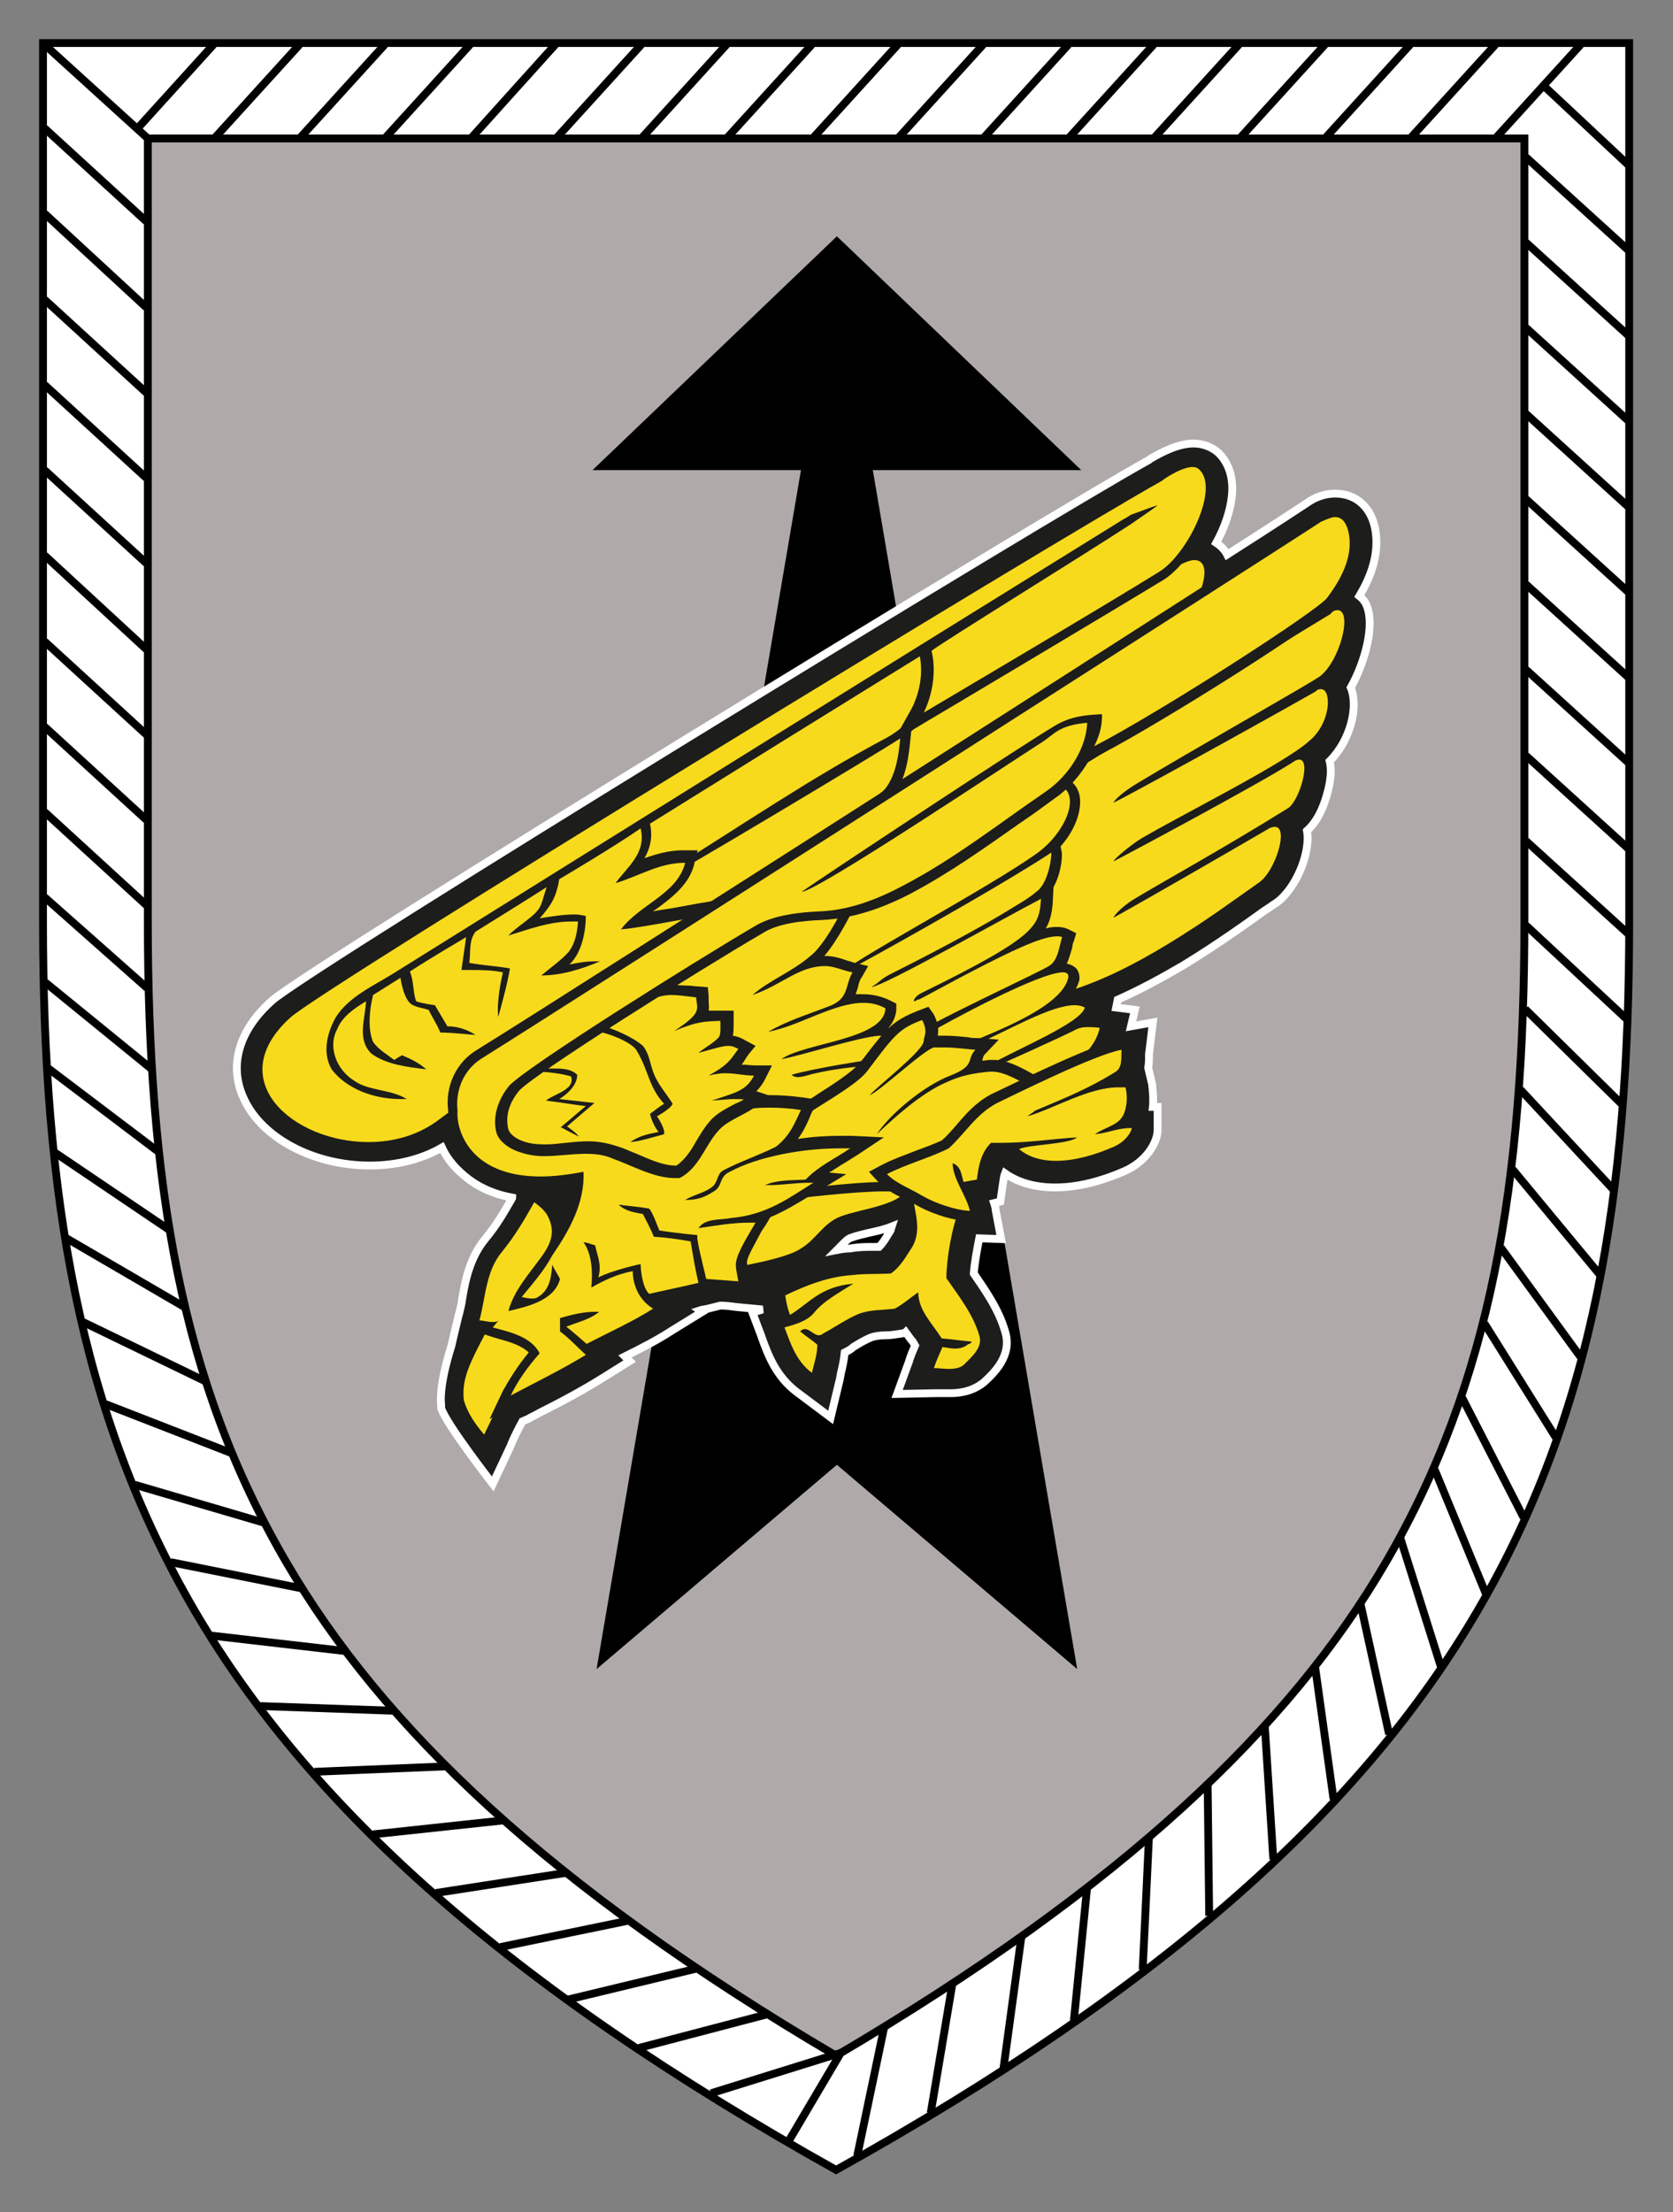 <?xml version="1.0" encoding="utf-8"?>
<!-- Generator: Adobe Illustrator 19.2.1, SVG Export Plug-In . SVG Version: 6.00 Build 0)  -->
<svg version="1.1"
	 id="svg2" xmlns:cc="http://creativecommons.org/ns#" xmlns:dc="http://purl.org/dc/elements/1.1/" xmlns:rdf="http://www.w3.org/1999/02/22-rdf-syntax-ns#" xmlns:svg="http://www.w3.org/2000/svg"
	 xmlns="http://www.w3.org/2000/svg" xmlns:xlink="http://www.w3.org/1999/xlink" x="0px" y="0px" viewBox="0 0 213.9 282.8"
	 style="enable-background:new 0 0 213.9 282.8;" xml:space="preserve">
<rect x="0" y="0" width="213.9" height="282.8" fill="#808080" stroke="none"/>
<style type="text/css">
	.st0{fill:#FFFFFF;stroke:#000000;}
	.st1{fill:#AFAAA9;stroke:#000000;stroke-width:1.005;}
	.st2{fill:none;stroke:#000000;}
	.st3{stroke:#000000;}
	.st4{fill:#1D1D1B;stroke:#FFFFFF;}
	.st5{fill:#F7DA1C;}
	.st6{fill:#1D1D1B;}
</style>
<g id="layer4">
	<g id="layer1">
		<path id="path2990" class="st0" d="M5.5,5.5v112.4c0,34.6,4.5,62.6,19.5,88.2c14.6,24.8,39.7,47.7,81.9,71.3
			c42.2-23.5,67.3-46.4,81.9-71.3c15-25.5,19.5-53.6,19.5-88.2V5.5H5.5z"/>
		<path id="path2992" class="st1" d="M18.9,17.7v99.9c0,33.7,4.2,59,17.7,82.1c12.3,21.1,33.6,41.5,70.3,63.1
			c36.7-21.6,58-42,70.3-63.1c13.4-23,17.7-48.4,17.7-82.1V17.7C194.9,17.7,18.9,17.7,18.9,17.7z"/>
		<path id="path11974" class="st2" d="M5.8,5.8l13.1,11.9"/>
		<path id="path2383" class="st2" d="M18.7,28.3L5.7,16.4 M18.7,39.3L5.7,27.3 M18.7,50.2L5.7,38.3 M18.7,61.1L5.7,49.2 M18.7,72
			L5.7,60.1 M18.7,83L5.7,71 M18.7,93.9L5.7,82 M18.7,104.8L5.7,92.9 M18.7,115.7L5.7,103.8 M18.8,126.3L5.7,114.7 M19.3,136.6
			l-13.5-11 M20.2,147.2l-14-10.6 M21.6,157.2l-14.5-9.8 M23.6,167.1l-15.1-8.8 M26.3,176.6L10.6,169 M29.7,185.8l-16.2-6.3
			 M33.9,194.7l-16.7-4.9 M38.8,203.1l-17-3.4 M44.4,211.1l-17.3-2 M50.4,218.7l-17.1-0.6 M57.2,225.8l-17,0.7 M64.5,232.7
			l-16.8,1.8 M72.5,239.4l-16.8,2.6 M80.5,245.5l-16.5,3.4 M89.3,251.6l-16.6,4 M98.1,257.5l-16.4,4.3 M107.6,262.4l-16.7,5.2
			 M107.4,262.6l-6.5,11 M113.1,258.9l-3.5,16.7 M121.8,253.4l-2.8,16.7 M130.6,247.5l-2.3,16.9 M139,241.2l-1.7,17.1 M146.9,234.8
			l-0.8,17 M154.4,227.9l0.2,17 M161.7,220.5l1.1,17.2 M168.1,212.8l2.4,17.2 M173.9,204.8l3.7,16.9 M179,196.5l5.2,16.5
			 M183.4,187.8l6.6,16 M186.9,178.6l7.9,15.4 M189.8,169.2l9.2,14.7 M191.9,159.5l10.2,14 M193.4,149.5l11.1,13.4 M194.4,139.3
			l11.9,12.8 M195,129l12.4,12.2 M195.1,118.3l12.9,12 M195.1,107.5l13.1,11.9 M195.1,96.6l13.1,11.9 M195.1,85.6l13.1,11.9
			 M195.1,74.7l13.1,11.9 M195.1,63.8l13.1,11.9 M195.1,52.9l13.1,11.9 M195.1,41.9l13.1,11.9 M195.1,31l13.1,11.9 M195.1,20.1
			L208.2,32 M197.3,10.9l10.9,10.2 M191.1,17.8l11-12.1 M180.2,17.8l11-12.1 M169.3,17.8l11-12.1 M158.4,17.8l11-12.1 M147.4,17.8
			l11-12.1 M136.5,17.8l11-12.1 M125.6,17.8l11-12.1 M114.7,17.8l11-12.1 M103.8,17.8l11-12.1 M92.8,17.8l11-12.1 M81.9,17.8
			l11-12.1 M71,17.8L82,5.7 M60.1,17.8L71,5.7 M49.1,17.8l11-12.1 M38.2,17.8l11-12.1 M27.3,17.8l11-12.1 M17.6,16.4l9.7-10.7"/>
	</g>
</g>
<g id="layer7">
	<path id="path7882" class="st3" d="M107,30.9L77,59.6h26L77,212.1l30-25.5l30,25.5L111,59.6h26L107,30.9z"/>
</g>
<g>
	<path class="st4" d="M174.8,77.6c-0.2-0.6-0.5-1-1-1.4c1.3-2.2,2.5-5,2.1-8.1c-0.4-3.1-2.4-5-5.2-5c-1.2,0-2.5,0.4-3.6,1.2
		c-0.6,0.4-4.4,2.9-10.2,6.6c-0.3-0.6-0.8-1.1-1.4-1.5c1.1-2,1.8-4.1,2-6c0.3-2.9-0.8-4.6-1.7-5.5c-0.8-0.7-1.9-1.2-3.2-1.2
		c-1.9,0-3.9,1-5.6,2l-0.1,0.1c-12.9,7.1-107.4,64.9-112.1,69.1c-4.3,3.8-5.6,8.4-3.6,12.6c2.3,5,8.9,8.5,16.1,8.5
		c3.4,0,6.6-0.8,9.2-2.3c0.5,1.1,1.3,2.2,2.4,3.2c1.3,1.2,3.3,2.6,6.6,3.2c0,0.1-0.1,0.1-0.1,0.2c-1.1,1.9-1.9,3.3-3.3,5
		c-2,2.4-2.6,5.3-3,7.7c-0.1,0.8-0.3,1.6-0.5,2.3l-0.6,2.5l-0.3,1.3c0,0-1.6,4.8-1.3,7.5l0,0.2l0,0.2c0.6,2,6.6,9.7,6.6,9.7l2.3-4.9
		l0.2-0.5c0.4-0.9,0.8-1.7,1.3-2.6l0.7-0.3c0.5-0.3,1-0.5,1.5-0.8c2.8-1.4,5.6-2.9,8.3-4.6l3.2-2l-0.6-0.6c2-1,4-2,6-3.3l3.9-2.4
		l-0.3-0.2c0.3-0.1,0.6-0.1,1-0.2l1.6-0.4c0.7,0,1.4,0.1,2.2,0.2l3.2,0.3v0l-1.3,0.4l1.1,2.9l0.1,0.3c0.8,2.2,1.8,4.9,4.4,6.9
		l4.4,3.3l1.2-5c0-0.2,0.1-0.4,0.1-0.6c0.2-0.8,0.4-1.7,0.5-2.7c0.4-0.2,0.8-0.4,1.1-0.7c0.8-0.5,1.5-0.9,2.2-1.2
		c0.5-0.2,1.2-0.3,2-0.3c0.5,0,1.2-0.1,1.8-0.2l0.6-0.1l0.1-0.1c0.3,0.4,0.6,0.9,0.9,1.2c0.1,0.2,0.2,0.3,0.3,0.5
		c-0.3,0.7-0.6,1.4-0.8,2.1l-1.5,4.1l4.9-0.1h0c0.1,0,0.4,0,0.6,0c0.3,0,0.7,0,1.2,0c0.7,0,2.7,0,4.4-1.4l0,0l0,0l0,0
		c1.2-1.1,3.7-3.4,2.7-6.5c-0.8-2.8-2.5-5.2-4-7.4c0.1-1.3,0.4-3,0.7-4.5l2.8,0.1l-0.7-3.7c0-0.3-0.1-0.6-0.2-0.9l0.8-0.2l0.3-2.1
		c0.1-0.5,0.1-1,0.3-1.5c1.7,1.2,3.9,1.8,6.4,1.8c2.7,0,5.7-0.7,8.9-2.1c2.7-1.2,4.1-3.5,4.2-5.1l0-3.1h-0.6c0.1-0.9,0-1.9-0.1-2.9
		l-0.5-2.1c0.1-0.5,0.1-1,0.1-1.3c0-0.2,0-0.3,0-0.4l0.5-4.1l-2.8,0.5l0.5-2.1l-2.4-0.3l0.2-1c2.7-1.2,5.5-2.7,8.4-4.4
		c4.4-2.7,7.6-5,10.4-7c0.5-0.3,1-0.7,1.5-1c2.5-1.8,4.4-6.4,3.9-9.2c1-0.9,1.8-2.2,2.4-4.1c0.4-1.3,0.9-3.2,0.5-4.8
		c2.7-2.7,3.7-7,2.7-9.4v0C174.6,84.5,175.7,80,174.8,77.6z M104.7,170.6L104.7,170.6C104.7,170.6,104.8,170.6,104.7,170.6
		C104.8,170.6,104.8,170.6,104.7,170.6z M113.8,157.4L113.8,157.4L113.8,157.4l-0.2,0.3c-0.4,0.7-0.8,1.3-1.2,1.7
		c-0.2,0-0.5,0-0.7,0c-1,0-1.9,0-3,0.2c-0.6,0-1.2,0.1-1.7,0.2c0.1-0.1,0.2-0.2,0.3-0.3c0.6-0.6,1.1-1.2,1.6-1.3h0h0
		c0.5-0.2,1.4-0.4,2.2-0.6c0.9-0.2,1.9-0.4,2.9-0.8C113.9,157.1,113.9,157.3,113.8,157.4z M121.2,174.9
		C121.2,174.9,121.2,174.9,121.2,174.9C121.2,174.9,121.2,174.9,121.2,174.9L121.2,174.9z"/>
	<g>
		<g>
			<path class="st5" d="M91.3,162.5c0,0-1.4-5.5,0.1-7c0.7-0.7,2.5-1.7,5.6-3.3c4.6-2.5,11.5-6.2,12.2-8.7l0.1-0.5h0.8
				c3.7,0,11.6,0.6,15.2,1.5l1,0.3l-0.6,0.7c-0.9,1.1-3.2,2.4-5.3,3.7c-1.5,0.8-3.4,2-3.7,2.4c-0.2,2.3-3.5,3.1-6.5,3.8
				c-1,0.2-1.8,0.4-2.5,0.7c-1.1,0.4-1.8,1.2-2.6,2c-0.7,0.7-1.4,1.5-2.3,2c-2.2,1.5-9.4,2.7-10.7,2.8l-0.5,0.1L91.3,162.5z"/>
			<path class="st6" d="M110.2,143.6c3.7,0,11.5,0.6,15,1.5c-1.6,2-9.1,5.3-9.2,6.4c-0.1,2.5-5.9,3-8.5,4c-2.2,0.8-3.2,3-5.1,4.1
				c-1.8,1.3-8.2,2.4-10.4,2.7l0,0c0,0-1.1-5.1,0-6.3c1.8-2,16.8-8.1,18-12.4C110.1,143.6,110.2,143.6,110.2,143.6 M110.2,142.3H110
				h-1.1l-0.2,1c-0.6,2.3-7.7,6-11.9,8.3c-3.2,1.7-5,2.7-5.8,3.5c-0.8,0.8-1,2.2-0.8,4.5c0.1,0.9,0.3,2.8,0.5,3.1l0.4,0.8h1h0.1h0.1
				c1.6-0.2,8.6-1.4,11-3c1-0.6,1.8-1.4,2.5-2.1c0.8-0.8,1.5-1.5,2.3-1.8l0,0l0,0c0.6-0.2,1.5-0.4,2.4-0.7c3-0.7,6.6-1.6,7-4.1
				c0.5-0.5,2.2-1.4,3.4-2.1c2.2-1.3,4.6-2.6,5.5-3.8l1.3-1.5l-2-0.5C122,142.9,114.1,142.3,110.2,142.3L110.2,142.3z"/>
		</g>
		<g>
			<g>
				<path class="st5" d="M101.7,112.4c0.1-2.1,3.1-11.3,4.5-13.1c1-1.2,36.5-22.9,43.4-27.1c1.2-0.7,2.2-1.1,3.1-1.1
					c0.9,0,1.6,0.4,1.8,1.2c0.8,2.1-1.4,6.7-3.8,8.4c-3.3,2.2-7.9,5.4-13.1,9c-11.9,8.2-26.8,18.4-34.7,23.4l-1.2,0.7L101.7,112.4z"
					/>
				<path class="st6" d="M152.7,71.6c2.9,0,0.4,6.5-2.4,8.4c-11,7.4-36.5,25.3-47.8,32.3c0.1-2,3.1-11,4.4-12.8
					c0.8-0.9,33.8-21.2,43.2-26.9C151.2,72,152.1,71.6,152.7,71.6 M152.7,70.3L152.7,70.3c-1,0-2.1,0.4-3.4,1.2
					c-4.5,2.7-15,9.1-24.9,15.3c-18.1,11.2-18.4,11.7-18.7,12l0,0v0c-1.4,1.9-4.5,11.3-4.6,13.5l-0.1,2.7l2.4-1.5
					c7.9-4.9,22.8-15.1,34.7-23.4c5.3-3.6,9.8-6.7,13.1-9c2.5-1.7,5-6.6,4.1-9.1C154.9,71,153.9,70.3,152.7,70.3L152.7,70.3z"/>
			</g>
			<g>
				<path class="st5" d="M70.8,109.2l0.5-0.3c1.6-1,39.7-25.4,47-29.2l1.1-0.6l0,1.1c0,0.3,0,0.7,0.1,1.1c0.2,3,0.6,8.3-3.5,12
					l-0.1,1.2c-0.2,1.9-0.5,4.7-2,6.7c-1.4,1.9-28.9,20.6-32,22.8l-0.6,0.4L70.8,109.2z"/>
				<path class="st6" d="M118.7,80.2c0.1,3,1.6,10.4-5.5,14.2c-9.6,5.1-18.5,11.2-27.7,16.9c-0.3,0.3-0.6,0.7-0.8,1.2
					c0.9-0.3,26.2-15.4,30.4-18.1c-0.2,2-0.5,4.6-1.9,6.4c-1.4,1.9-31.8,22.6-31.8,22.6l-9.6-14.1C71.7,109.4,111.4,84,118.7,80.2
					 M120,78l-2.1,1.1c-7.3,3.8-45.4,28.2-47,29.2l-1.1,0.7l0.7,1l9.6,14.1l0.8,1.2l1.3-0.9c7.1-4.9,30.5-20.8,32.1-22.9l0,0
					c1.6-2,1.9-5,2.1-7l0.1-1c4.2-3.9,3.8-9.4,3.6-12.4c0-0.4,0-0.8-0.1-1.1L120,78L120,78z"/>
			</g>
			<g>
				<path class="st5" d="M47.1,146.5c-6,0-11.7-3-13.6-7c-1.5-3.3-0.4-6.8,3.1-10c4.4-4,99.3-61.9,111.6-68.8l0.1-0.1
					c1.4-0.8,3-1.6,4.2-1.6c0.7,0,1.1,0.3,1.3,0.4c0.8,0.8,1.2,2,1,3.6c-0.4,3.7-3.4,8.7-6.2,10.5c-6.4,3.9-29.8,17.8-30.1,18
					l-2.2,1.3l1.2-2.2c0,0,1.9-3.6,1-7.4l-0.1-0.4l0.3-0.3c0.5-0.4,2.1-1.4,4.3-2.8c-13.5,8.4-27.1,16.8-40.5,25.2l0.1,0.5
					c0.6,2.5-0.6,4.3-1.9,5.8c0.2-0.1,0.4-0.2,0.6-0.3c1.9-0.8,3.9-1.6,6.2-1.6h1l-0.2,0.8c-0.7,2.6-2.8,4.1-4.8,5.7
					c-0.8,0.6-1.6,1.2-2.3,1.8c1.5-0.2,3.6-0.6,5.6-1c3.2-0.6,6.2-1.1,7.4-1.2l2.5-0.2l-2,1.3c-5.6,3.7-36.8,25.7-37.9,26.6
					C54.2,145.4,50.8,146.5,47.1,146.5z"/>
				<path class="st6" d="M152.5,59.7c0.3,0,0.6,0.1,0.8,0.3c2.7,2.4-1.5,10.9-5.1,13.1c-6.4,4-30.1,18-30.1,18s2-3.7,1-7.9
					c1.7-1.3,18.9-11.9,25.5-16.2c0.7-0.5,2.8-1.9,3.4-2.4c-0.5,0.1-2.8,1-3.4,1.2c-0.3,0.2-0.6,0.4-1,0.6
					c-31.2,19.3-62.3,38.7-93.4,58.1c-2.6,1.6-5.7,3-7.3,5.6c-1.1,2-1.7,4.5-0.5,6.6c1.9,2.5,5.4,3.8,8.8,3.8c0.2,0,0.5,0,0.8,0
					c-2.1-1.3-4.9-1-6.8-2.4c-2.2-1.4-3.3-4.3-2.1-6.5c0.6-1.6,2.2-2.7,3.7-3.6c-0.1,2.2-1.2,4.9,0.7,6.7c1.9,1.4,4.6,1.7,7,2
					c-0.9-0.8-1.9-1.3-3.1-1.8c-0.2,0.1-0.7,0.4-1,0.6c-0.9-0.7-2-1.3-2.7-2.3c-1-2.3,0-6,0-6l3.5-2.2c0,0,0.4,3,1.6,3.5
					c0.6,0.3,1.4,0.4,2,0.6c0.5,1,1.1,1.9,1.5,2.9c1.5,0,3,0.2,4.5,0.3c-1.1-0.7-2.3-1.1-3.6-1.1l0,0c-0.4-0.7-1.6-2.7-1.6-2.7
					s-1.6-0.2-2.4-0.5c-0.4-1.1-0.3-2.7-0.8-3.8c2.6-1.7,7.2-4.4,7.2-4.4s-0.4,2.8-0.6,4.2c0.3,0,0.6,0,0.9,0c1.5,0,3,0,4.4,0.3
					c-0.9,3.9-0.6,5.7-0.6,5.7s1.2-4.2,1.5-6.2c-1.7-0.3-3.5-0.4-5.2-0.7c0.2-1.4-0.1-2.8,0.8-4c0,0,6.3-3.9,9.1-5.7
					c-0.4,1.1-0.6,2.3-1.1,2.9c-0.7,1-2.9,2.3-3.8,3.3c2.6-0.8,5.2-1.8,8.1-1.8c0.3,0,0.5,0,0.8,0c-0.1,1.3-0.3,2.7-1.2,3.9
					c-1,1.1-2.3,2-3.5,3c2.6,0,5.1-0.8,7.5-1.8c-0.3,0-0.5,0-0.8,0c-0.8,0-1.7,0.1-3.1,0.4c1.7-1.6,2.1-4.5,2.1-6.2
					c-0.4-0.1-0.9-0.2-1.5-0.2c-1.4,0-3.2,0.3-4.4,0.5c1.4-1.6,2.1-2.6,2.5-5c0,0,7.1-4.2,10.4-6.5c0.8,3.2-1.8,5-3.2,7
					c3-0.9,5.6-2.6,8.8-2.6c0,0,0.1,0,0.1,0c-1,4-5.8,5.3-8.2,8.5c2.3-0.1,12.4-2.2,14.8-2.4c-5.4,3.6-36.8,25.7-37.9,26.6
					c-2.7,2.1-5.9,3-9.2,3c-9.6,0-18.8-7.9-10-15.9c4-3.7,98.1-61.2,111.4-68.6C149.4,60.8,151.3,59.7,152.5,59.7 M152.5,58.4
					c-1.4,0-3.1,0.9-4.6,1.7l-0.1,0.1C135.5,67,40.4,125,36,129c-5,4.6-4.2,8.7-3.2,10.7c2,4.3,8,7.4,14.3,7.4
					c3.9,0,7.4-1.2,10.1-3.3c1.1-0.9,32.3-22.9,37.8-26.6l4-2.7l-5,0.3c-1.3,0.1-4.3,0.6-7.5,1.2c-1,0.2-2,0.3-3,0.5
					c0.1-0.1,0.2-0.2,0.3-0.2c2-1.5,4.4-3.2,5-6l0.4-1.6l-1.8,0h-0.1c-1.8,0-3.4,0.5-4.9,1c0.7-1.2,1.1-2.7,0.7-4.4v0
					c11.4-7.1,23-14.3,34.5-21.4c0.7,3.5-1,6.6-1,6.6l-2.4,4.3l4.5-2.7c0.2-0.1,23.7-14.1,30.1-18c3-1.9,6.1-7.1,6.5-11
					c0.2-1.8-0.2-3.2-1.2-4.1C154,58.8,153.4,58.4,152.5,58.4L152.5,58.4z"/>
			</g>
		</g>
		<g>
			<g>
				<path class="st5" d="M134.8,126.8c-0.9-1.4-10.2-6.7-15.3-9.5c-1.9-1.1-3.6-2-4.9-2.8c-1.9-1.1-2.5-1.5-2.1-2.1l0.2-0.4l0.3,0
					c2.8-1.2,37.3-22.4,50.4-30.4c3.3-2,5.6-3.4,6.2-3.8c0.5-0.3,0.9-0.4,1.3-0.4c0.6,0,1.2,0.3,1.4,1c0.8,1.9-0.9,6.9-3.3,8.7
					c-0.1,0.1-0.3,0.3-0.7,0.4c0.1,0,0.2,0,0.4,0c0.3,0,1,0.1,1.3,1c0.6,1.5,0,4.9-2.5,6.8c-0.4,0.3-0.9,0.7-1.5,1.2
					c0.5,0,0.9,0.4,1.1,0.9c0.6,1.6-0.8,5.6-2.2,6.5c-0.6,0.4-1.3,0.8-1.9,1.2c0.5,0.1,0.9,0.4,1.1,0.9c0.7,1.7-1,6-2.9,7.3
					c-0.5,0.3-1,0.7-1.5,1c-2.9,2.1-5.9,4.3-10.3,6.9c-4.9,3-9.7,5.2-13.9,6.4l-1.4,0.4L134.8,126.8z"/>
				<path class="st6" d="M171,78c2,0,0.3,6.6-2.3,8.5c-1.6,1.1-16.8,9.7-23.4,13.7c-2,1.2-3,2.3-2.9,2.4c1.5-0.7,16.1-8.7,25.8-14.2
					c0.3-0.3,0.5-0.3,0.7-0.3c1.4,0,1.3,4.4-1.6,6.7c-3.1,2.8-16.1,9.3-21.4,12.4c-1.3,0.8-3.6,2.7-3.5,2.9
					c1.2-0.6,18.6-9.9,22.8-12.6c0.4-0.3,0.7-0.4,0.9-0.4c1.6,0,0,5.3-1.4,6.2c-8,5-16,9.4-19.8,11.7c-1.6,1-2.6,2.2-2.5,2.3
					c5.4-3,15.4-8.8,19.7-11.3c0.3-0.2,0.6-0.3,0.9-0.3c1.8,0,0.1,5.6-2,7.1c-3.3,2.3-6.6,4.8-11.7,7.9c-4.1,2.5-8.9,5-13.7,6.3
					c0.6-1.7-22.7-13.7-22.4-14.2l0,0c1.2,0,53.5-32.3,56.9-34.3C170.4,78.1,170.7,78,171,78 M171,76.7c-0.5,0-1.1,0.2-1.7,0.5
					c-0.6,0.4-2.9,1.7-6.2,3.8c-12.8,7.9-46.3,28.4-50.1,30.3l-0.6,0l-0.4,0.8c-0.6,1,0.5,1.8,0.9,2c0.3,0.2,0.8,0.5,1.5,0.9
					c1.2,0.7,2.9,1.7,4.9,2.8c4.7,2.7,13.2,7.5,14.8,9.1l-0.7,2l2.8-0.8c4.3-1.2,9-3.4,14.1-6.4c4.4-2.7,7.5-4.9,10.3-7
					c0.5-0.3,1-0.7,1.5-1c2.1-1.5,3.9-6,3.1-8c-0.1-0.3-0.2-0.5-0.4-0.7c0.3-0.2,0.7-0.4,1-0.7c1.8-1.1,3.1-5.5,2.5-7.2
					c-0.1-0.3-0.3-0.6-0.5-0.8c0.3-0.2,0.5-0.4,0.7-0.6c2.7-2.1,3.3-5.8,2.6-7.5c-0.2-0.4-0.4-0.8-0.8-1c2.4-2.2,3.8-7,3-9
					C172.7,77.3,171.9,76.7,171,76.7L171,76.7z"/>
			</g>
			<g>
				<g>
					<path class="st5" d="M125.9,142.3c-0.1,0-7.6-4.7-14.9-9.4c-15.3-9.7-15.2-10.4-15.2-10.9v-0.3l0.3-0.2
						c8.6-5.4,36.4-21.6,39.7-21.6c0.2,0,0.4,0,0.6,0.2c0.8,0.5,1.2,1.3,1.2,2.3c0,1.7-1,3.8-2.6,5.5l0.3,0.8
						c0.2,0.5-0.2,3.8-1.7,5.4l0.7-0.4l-0.1,1.4c-0.1,1.8-0.4,3.1-2.3,4.8c1.5-0.6,2.7-1,3.6-1c0.4,0,0.8,0.1,1.1,0.2l0.5,0.3
						l-0.1,0.5c-0.1,0.3-0.1,0.6-0.2,0.9c-0.2,1-0.5,2.2-1.4,3c0.3-0.1,0.7-0.1,0.9-0.1c0.5,0,0.9,0.1,1.1,0.4
						c0.1,0.2,0.3,0.5,0.2,1c-0.2,1.1-1,2.2-2.2,3.2c0.8-0.2,1.6-0.4,2.3-0.4c0.6,0,1.2,0.1,1.6,0.3l0.5,0.2l-0.1,0.5
						c-0.1,0.6-0.6,1.1-1.5,1.8c0.3-0.1,0.6-0.1,1-0.1c0.4,0,0.9,0,1.4,0.1l1.1,0.1l-0.1,0.7c-0.5,2.1-2,4-4.1,5.1
						c-2,1.1-10.4,5.5-10.8,5.7l-0.4,0.2L125.9,142.3z"/>
					<path class="st6" d="M135.7,100.6c0.1,0,0.1,0,0.2,0c2.1,1.4,0.3,5.8-3.2,8.4c-6.2,4.5-25.8,14.9-24.6,15.2
						c1.1-0.5,19-10.4,26.3-15.2c0.1,0.3-0.3,3.9-1.9,5c-0.8,0.7-1.8,1.3-2.8,1.9c-4.5,2.8-11,6.2-15.8,8.6
						c-1.5,0.8-1.1,0.8-2.5,1.7c1.9-0.3,15.8-8.2,21.7-11.3c-0.3,3.4-0.1,4.6-15.2,12c-0.9,0.4-1.2,1.1-1,1.1c0.1,0,0.3-0.1,0.5-0.3
						c0,0-0.1,0.1,0,0.1c0.2,0,3.7-2,7.6-4c3.9-2,8.1-4.1,10.1-4.1c0.3,0,0.5,0,0.7,0.1c-0.4,1.2-0.5,3-1.7,3.7
						c-1.7,1-10.4,5-15.6,7.8c-0.9,0.5,0.1,0.8-0.5,1.2c3.4-2,14.9-8.2,17.9-8.2c0.5,0,0.7,0.2,0.7,0.6c-0.7,3.8-9.4,7-13.4,8.7
						c0.3-0.1,0.7-0.2,1-0.2c0.2,0,0.3,0,0.2,0.3c4.4-1.9,9.9-5.2,13-5.2c0.5,0,0.9,0.1,1.3,0.3c-0.5,2-8.7,5.3-12.7,7.6
						c-0.9,0.5-0.4,0.5-1,0.9c2.3-0.9,10.6-4.7,12.2-5.5c0.7-0.4,1.2-0.5,1.8-0.5c0.4,0,1,0,1.6,0.1c-0.4,1.9-1.8,3.6-3.8,4.7
						c-2,1.2-10.8,5.7-10.8,5.7s-29.9-18.4-29.8-19.7C106.9,115.6,133,100.6,135.7,100.6 M135.7,99.3c-0.7,0-2.3,0-17.6,8.5
						c-7.7,4.3-17,9.7-22.6,13.2l-0.6,0.3l0,0.7c0,1-0.1,1.6,15.5,11.5c7.4,4.7,14.9,9.3,14.9,9.4l0.8,0.5l0.8-0.4
						c0.3-0.2,8.7-4.5,10.8-5.7c2.3-1.2,3.9-3.2,4.4-5.5l0.3-1.4l-1.6-0.2l-0.3,0c-0.3,0-0.5,0-0.8-0.1c0.2-0.3,0.3-0.6,0.4-0.9
						l0.2-1l-1-0.5c-0.5-0.3-1.2-0.4-1.9-0.4c-0.1,0-0.2,0-0.4,0c0.5-0.7,0.8-1.3,1-2c0.1-0.7-0.2-1.3-0.4-1.5
						c-0.2-0.2-0.6-0.5-1.2-0.6c0.3-0.7,0.5-1.4,0.7-2.1c0-0.3,0.1-0.6,0.2-0.8l0.3-1l-1-0.5c-0.4-0.2-0.9-0.3-1.4-0.3l0,0
						c-0.4,0-0.9,0-1.5,0.2c0.6-1,0.8-2.1,0.9-3.3v-0.2l0.1-1.8c1-1.8,1.2-4.1,1-4.7l-0.1-0.5c1.6-1.8,2.5-3.9,2.5-5.7
						c0-1.6-0.8-2.4-1.5-2.9C136.6,99.5,136.3,99.3,135.7,99.3L135.7,99.3L135.7,99.3L135.7,99.3z"/>
				</g>
				<g>
					<g>
						<path class="st5" d="M75.6,130.1l0.5-0.4c0.7-0.4,16.2-11,18.7-12.5l0.3-0.2c2.7-1.7,6-3.7,9.3-3.7c1.5,0,2.9,0.4,4.2,1.3
							l0.4,0.3l-0.2,0.5c-0.6,1.5-3,6-4.9,7.4c-0.1,0.1-0.3,0.3-0.5,0.4c0.6-0.2,1.3-0.3,2-0.3h0c0.9,0,1.8,0.3,2.6,0.6
							c0.3,0.1,0.7,0.2,1.1,0.3l0.9,0.2l-0.4,0.7c-0.3,0.5-0.4,1-0.5,1.4c-0.2,0.6-0.4,1.3-0.9,1.9c0.7-0.1,1.5-0.3,2.1-0.3
							c1.2,0,2.2,0.3,3.1,0.7l0.4,0.2v0.4c0,1.3-0.8,2.2-2,2.9c0.2,0,0.3,0,0.5,0h0h0c1.6,0.1,2.5,0.5,2.9,1.1
							c0.4,0.8-0.1,1.6-0.5,2.1c-0.1,0.1-0.2,0.3-0.2,0.3l-0.1,0.4l-0.5,0.1c-0.1,0-0.3,0-0.4,0l-0.6,0.8c-0.7,0.9-2.2,2.1-3.4,3.1
							c-0.4,0.3-0.7,0.6-1,0.8l-0.2,0.2h-0.3c-1.9,0-9.1,7.1-13.5,12.1l-0.6,0.7L75.6,130.1z"/>
						<path class="st6" d="M104.5,114c1.3,0,2.5,0.3,3.7,1.1c-0.7,1.8-3,6-4.7,7.2c-2.2,1.9-5.1,3-7.3,4.9c3.8-1.3,5.9-3.7,9.3-3.7
							h0c1.2,0,2.3,0.6,3.5,0.8c-1,1.7-0.4,3.3-2.9,4.3c-3.4,1.3-5.2,1.8-7.9,3.3c3.9-0.7,8.4-3.7,12.2-3.7c1,0,1.9,0.2,2.8,0.7
							c-0.1,4-10.4,4.4-13.3,6.5c2.4-0.4,10.1-2.9,12.6-3c4.1,0.3,1.8,2,1.6,2.7c-2.8,0.3-10.2,1.5-12.9,2.3
							c0.2,0.2,0.5,0.3,0.8,0.3c0.7,0,1.7-0.4,2.3-0.5c2.5-0.6,6.3-1,8-1c0,0,0.1,0,0.2,0c-0.9,1.1-3.2,2.9-4.3,3.8l0,0
							c-3.2,0-14.1,12.4-14.1,12.4l-17.5-22.4c0,0,16.1-11,18.6-12.5C98,116.1,101.2,114,104.5,114 M104.5,112.7
							c-3.5,0-7,2.1-9.7,3.8l-0.3,0.2c-2.6,1.6-18.1,12.1-18.7,12.6l-1.1,0.7l0.8,1L93,153.4l1.1,1.4l1.2-1.4c0,0,2.7-3,5.6-6
							c5.6-5.6,7.2-5.9,7.3-5.9h0.6l0.4-0.3c0.2-0.2,0.6-0.5,1-0.8c1.2-1,2.7-2.3,3.5-3.2l0.4-0.6c0,0,0,0,0.1,0l1-0.1l0.2-0.8
							c0,0,0.1-0.2,0.1-0.3c0.4-0.6,1.1-1.6,0.5-2.7c-0.5-0.8-1.4-1.2-2.4-1.3c0.6-0.7,0.9-1.4,1-2.3v-0.8l-0.8-0.4
							c-1-0.5-2.2-0.8-3.5-0.8l0,0c-0.3,0-0.6,0-0.9,0c0.1-0.3,0.2-0.6,0.3-0.9c0.1-0.5,0.2-0.9,0.5-1.3l0.8-1.4l-1.7-0.4
							c-0.3-0.1-0.6-0.2-1-0.3c-0.8-0.3-1.8-0.6-2.9-0.6h0l0,0c1.8-2.1,3.6-5.7,4-6.7l0.4-0.9l-0.9-0.6
							C107.7,113.1,106.1,112.7,104.5,112.7L104.5,112.7z"/>
					</g>
					<g>
						<path class="st5" d="M95.2,152.3c0.3-0.3,0.9-1.2,1.6-2.3c2.9-4.2,5.6-8,6.7-8.7c0.4-0.3,0.8-0.5,1.2-0.8
							c2.1-1.3,4.7-2.9,5.5-4l0.6-0.7c3-3.7,3.6-4.7,6.7-5.9l0.6-0.3l0.3,0.6c0.7,1.3,0.5,2.1,0.3,2.7c0,0.1,0,0.3-0.1,0.3
							c0,0.1,0,0.2,0,0.3c0.1,0,0.2-0.1,0.3-0.1l0.1,0h0.1c0.4,0,0.9,0,1.4,0c1,0,2,0.1,3,0.2c0.4,0,0.8,0.1,1.2,0.1l1.4,0.1l-0.9,1
							c-0.3,0.3-0.4,0.6-0.5,0.9c-0.1,0.4-0.2,0.8-0.6,1.1c0.7-0.1,1.5-0.3,2.2-0.3c0.1,0,0.3,0,0.5,0c1.6,0,3.7,1.2,5,2l0.4,0.2
							l0.9,0.5l-0.8,0.6c-0.7,0.5-1.1,0.9-1.6,1.5c-1.3,1.5-3.5,4-14.2,11l-0.6,0.4l-0.4-0.5c-0.1,0-0.6-0.3-2.4-0.3
							c-3.9,0-10.9,0.9-14.6,1.3c-1.3,0.2-2.1,0.3-2.6,0.3l-1.6,0.1L95.2,152.3z"/>
						<path class="st6" d="M117.9,130.4c0.8,1.5,0.2,2.1,0.2,2.7c-0.1,1.3-6.1,5.9-6.9,6.9c1.3-0.5,6.8-5.7,8.2-6.1
							c0.4,0,0.8,0,1.3,0c1.4,0,2.7,0.2,4,0.3c-1.2,1.3,0.1,2-3.2,3.3c-3.4,1.3-7.8,5-9.4,7.5c2.4-2.3,5.8-5.3,8.8-6.6
							c1.9-0.9,3.5-1.2,5.6-1.4c0.1,0,0.2,0,0.4,0c1.6,0,3.9,1.4,5,2.1c-2.7,1.8-0.8,2.7-15.8,12.5c-0.3-0.3-1.4-0.5-3-0.5
							c-5.2,0-15.5,1.5-17.3,1.7c1.1-1.4,6.7-9.9,8.2-10.9c2.2-1.4,5.8-3.5,6.9-5C114.3,132.4,114.9,131.5,117.9,130.4 M118.7,128.7
							l-1.3,0.5c-3.3,1.3-4.1,2.3-7,6.1l-0.6,0.7c-0.8,1-3.4,2.7-5.3,3.9c-0.4,0.3-0.8,0.5-1.2,0.8c-1.2,0.8-3.3,3.6-7,8.9
							c-0.7,1-1.4,2-1.6,2.3l-1.8,2.3l3.2-0.3c0.4,0,1.4-0.2,2.6-0.3c3.7-0.5,10.6-1.3,14.5-1.3c1.2,0,1.7,0.1,2,0.1l0.7,0.9
							l1.2-0.8c10.7-7,13-9.6,14.4-11.2c0.5-0.6,0.8-1,1.5-1.4l1.7-1.1l-1.8-1c-0.1,0-0.2-0.1-0.3-0.2c-1.8-1-3.7-2.1-5.5-2.1
							c-0.2,0-0.4,0-0.6,0c-0.3,0-0.6,0.1-0.9,0.1c0,0,0-0.1,0-0.1c0.1-0.3,0.1-0.5,0.3-0.7l1.8-1.9l-2.8-0.2c-0.4,0-0.8,0-1.1-0.1
							c-1-0.1-2-0.2-3-0.2c-0.3,0-0.6,0-0.9,0c0.1-0.7,0.1-1.5-0.5-2.7L118.7,128.7L118.7,128.7z"/>
					</g>
				</g>
			</g>
			<g>
				<path class="st5" d="M86.7,153.2c-5.7-1.9-11.2-3-15.2-3.8c-3.3-0.7-5.7-1.2-6.9-1.8c-1.1-0.4-1.8-1.7-2.2-2.7
					c-0.8-2.1-1.1-5,0-6.5c0.9-1.4,3.3-1.8,5.1-1.9l0.7-0.4c0.7-0.4,1.5-1.2,2.2-2c1.3-1.3,2.6-2.7,4.4-3c0.1,0,0.3,0,0.5,0l0.9-0.6
					c1.2-0.8,2.6-1.4,4-2c1-0.4,1.9-0.9,2.9-1.3c0.7-0.4,1.6-0.6,2.7-0.6c0.7,0,1.4,0.1,2,0.1c0.4,0,0.9,0.1,1.3,0.1l0.6,0l0,0.6
					c0,0.2,0,0.4,0.1,0.5c0.1,0.8,0.1,1.4-0.4,2.1c0.9-0.2,1.6-0.2,2.6-0.2h1v0.7c0,0.1,0,0.3,0,0.4c0,0.7,0.1,1.5-0.4,2
					c0,0-0.1,0.1-0.1,0.1c0.3,0,0.5-0.1,0.8-0.1c0.6,0,1.1,0.2,1.6,0.5l0.7,0.3l-0.4,0.6c-0.1,0.2-0.3,0.4-0.4,0.6
					c-0.4,0.6-0.7,1-1.4,1.5c0.5,0,1,0.1,1.5,0.2c0.6,0.1,1.1,0.2,1.7,0.2h1.1l-0.4,0.9c-0.5,1-1.2,1.7-2,2.1c0.5,0,0.9,0.2,1.3,0.3
					l0.8,0.3l-0.4,0.7c-1.8,3.2-7.3,10.2-9.4,11.9l-0.3,0.3L86.7,153.2z"/>
				<path class="st6" d="M85.8,127.2c1.1,0,2.2,0.2,3.2,0.3c0.1,1.5,0.9,1.9-2.8,4.3c3.1-1.3,4-1.2,5.9-1.3c0,0.6,0.1,1.7-0.2,2.1
					c-0.6,0.7-1.9,1.4-2.6,2c2.2-0.6,3.1-0.9,3.8-0.9c0.4,0,0.8,0.1,1.3,0.4c-1,1.3-1.1,1.9-3.8,3.4c0.8-0.2,1.5-0.3,2.1-0.3
					c1.4,0,2.4,0.3,3.7,0.3c-1,2-2.5,2.2-5.4,3.2c1.3-0.1,2.2-0.2,2.9-0.2c1.2,0,1.7,0.1,2.2,0.3c-1.7,3.1-7.3,10.1-9.3,11.7
					c-10.4-3.4-19.7-4.3-22-5.6c-1.9-0.6-3.3-6.3-1.9-8.3c0.7-1.2,3.2-1.6,5.5-1.6c1.8,0,3.6,0.3,4.6,0.6c0.6,1.7-2.1,2.2-3.2,3.1
					c1.7,0.2,3.4,0.5,5.1,0.7c-1.1,0.9-2.1,1.8-3.2,2.7c0.8,0.4,1.5,0.8,2.3,1.2c-0.3-0.5-1.5-1.3-1.5-1.3l3.5-3l-4.5-0.5
					c0,0,2.3-1.3,2.3-3.1c-0.7-0.7-1.7-0.8-2.9-0.8c-0.4,0-0.7,0-1.1,0c-0.5,0-1,0-1.4-0.1c2.1-1.3,3.7-4.4,6.3-4.8
					c0.1,0,0.3,0,0.4,0c1.9,0,5.6,1.4,6.3,2.6c1.6,2.7,1.5,4.6,3.5,6.8c-0.5,0.3-1.4,1-1.8,1.3c0.2,0.8,0.6,1.7,1.1,2.3
					c-1.4,0.3-2.5,0.5-3.6,1.3c1.3-0.1,3.1-0.7,4.3-1c0.2-0.7-0.9-2.3-0.9-2.3s1.7-0.9,2-1.6c-0.8-1.3-2-2.6-2.5-4.1
					c-0.4-1.1-0.5-2.3-1.3-3.3c-1.4-1.2-3.8-2.2-5.6-2.7c2-1.3,4.6-2.2,6.8-3.3C84.2,127.4,85,127.2,85.8,127.2 M85.8,125.9
					c-1.2,0-2.2,0.2-3.1,0.7c-0.9,0.5-1.8,0.9-2.8,1.3c-1.4,0.6-2.8,1.3-4.1,2l-0.7,0.5c-0.1,0-0.3,0-0.4,0
					c-2.1,0.3-3.5,1.8-4.9,3.2c-0.7,0.7-1.4,1.4-2,1.8l-0.5,0.3c-2.2,0.1-4.6,0.7-5.5,2.2c-1.2,1.7-0.9,4.8,0,7
					c0.4,1.1,1.2,2.6,2.6,3.1c1.3,0.7,3.6,1.1,7,1.8c4,0.8,9.4,1.9,15.1,3.8l0.8,0.3l0.6-0.5c2.1-1.7,7.8-8.9,9.6-12.1l0.7-1.3
					l-1.5-0.5c0.4-0.4,0.8-0.9,1.1-1.5l0.9-1.8h-2.2c-0.5,0-1.1-0.1-1.6-0.1c0,0-0.1,0-0.1,0c0.2-0.2,0.3-0.4,0.5-0.7
					c0.1-0.2,0.2-0.3,0.4-0.6l0.9-1.1l-1.3-0.7c-0.5-0.3-1-0.5-1.6-0.6c0.1-0.5,0.1-1.1,0.1-1.5c0-0.1,0-0.3,0-0.4v-1.3l-1.5,0H92
					c-0.5,0-0.9,0-1.4,0c0.1-0.4,0-0.9,0-1.4c0-0.2,0-0.3,0-0.5l-0.1-1.1l-1.3-0.1c-0.4,0-0.8-0.1-1.2-0.1
					C87.2,126,86.5,125.9,85.8,125.9L85.8,125.9z"/>
			</g>
			<g>
				<g>
					<path class="st5" d="M61.4,183.7c-1-1.3-2.1-2.8-2.7-4.6v0v0c-0.4-3,0.5-4.8,3.1-9.7c0.3-0.6,0.6-1.2,1-1.8l0.2-0.4l0.5,0.1
						c2.5,0.4,4.3,2.2,6,3.8c0.2,0.2,0.4,0.3,0.5,0.5l0.4,0.4l-0.4,0.4c-0.3,0.4-0.7,0.9-1.1,1.3c-0.7,0.8-1.4,1.7-2,2.4
						c-1.8,2-3,4.6-4.1,7l-0.7,1.6L61.4,183.7z"/>
					<path class="st6" d="M63.4,167.9c2.5,0.4,4.4,2.5,6.1,4.1c-1,1.2-2.1,2.7-3.1,3.7c-2,2.3-3.2,5-4.5,7.7
						c-1.1-1.3-2.1-2.7-2.6-4.4C59,175.9,60.2,174,63.4,167.9 M62.6,166.4l-0.5,0.9c-0.3,0.7-0.6,1.3-1,1.8c-2.5,4.8-3.6,6.8-3.2,10
						v0.1l0,0.1c0.5,1.9,1.8,3.6,2.8,4.8l1.5,1.8l1-2.1l0.2-0.5c1.1-2.4,2.3-4.8,4-6.8c0.6-0.7,1.4-1.6,2-2.4
						c0.3-0.4,0.7-0.9,1.1-1.3l0.7-0.9l-0.8-0.8c-0.2-0.2-0.3-0.3-0.5-0.5c-1.6-1.6-3.6-3.6-6.4-4L62.6,166.4L62.6,166.4z"/>
				</g>
				<g>
					<path class="st5" d="M65,178.1c0.8-1.7,2-3.4,3.5-5.1c-0.9-1.3-2.6-1.8-4.4-2.3c-0.3-0.1-0.7-0.2-1-0.3l-1.1-0.3l0.4-0.4
						c0,0-0.1,0-0.1,0c-0.2,0-0.5-0.1-0.7-0.1h-0.9l0.2-0.8c0.2-0.8,0.3-1.6,0.5-2.4c0.4-2.3,0.9-4.7,2.5-6.7
						c1.5-1.8,2.4-3.4,3.5-5.3l1-1.6l0.7,0.5c0.5,0.4,1.5,1.1,1.9,1.9c0.5,1,0.7,1.9,0.6,2.8c1.3-2.3,2.4-4.7,2.5-7.3
						c-1.7,0.3-3.3,0.5-4.8,0.5c-3.7,0-6.6-1-8.7-2.9c-2.1-2-2.8-4.5-2.7-6.1c-0.4-3,1-5.8,3.4-7.3c11.9-7.4,104.1-66.4,107.2-68.6
						c0.7-0.5,1.4-0.7,2-0.7c1.6,0,2.4,1.5,2.5,3c0.4,3.2-1.3,6.2-2.9,8.4c-1.2,1.8-21.7,14.9-30.1,19.2l-1.6,0.9
						c-1,1.9-2.5,3.6-4.4,4.9c-1.5,1-3.1,2.1-4.6,3.2c-4.4,3.1-8.8,6.3-13.7,8.9c-3.9,2.1-7.4,3.2-10.8,3.3c-2.8,0.1-6,0.5-8.2,1.8
						c-8.7,5.1-29.1,18-31.3,20.3c-1.5,1.8-2,3.8-1.5,5.5c0.4,1.1,1.6,1.7,2.3,1.9c0.9,0.3,1.9,0.5,3.1,0.5c0.9,0,1.7-0.1,2.6-0.2
						c0.9-0.1,1.8-0.2,2.8-0.2c1.4,0,2.6,0.2,3.7,0.6c0.7,0.2,1.5,0.6,2.3,0.9c1.8,0.7,3.7,1.5,5.3,1.5c0.1,0,0.3,0,0.4,0
						c1.4-0.7,2.1-2,3-3.4c0.5-0.8,1-1.7,1.6-2.4c0.8-1,2-1.6,3.1-2.1c0.5-0.3,1.1-0.6,1.6-0.9l0.1-0.1l0.2,0
						c0.7-0.1,1.5-0.1,2.3-0.1c1.2,0,2.4,0.1,4,0.3l1,0.1l-0.4,0.8c-0.1,0.3-0.2,0.5-0.3,0.7c-0.6,1.3-1.3,2.6-2.7,3.9
						c2.6-0.5,5.2-0.7,7.3-0.7c0.5,0,1,0,1.4,0l2,0.1l-1.6,1.1c-0.5,0.3-1.1,0.7-1.6,1c-1.2,0.7-2.4,1.4-3.4,2.3l1.9,0.2l-1.6,1
						c-0.4,0.3-0.9,0.6-1.4,0.9c-1.6,1-3.6,2.3-6,3.1l0.7,0l-0.5,0.9c-0.2,0.3-0.4,0.7-0.6,1.1c-0.7,1.3-1.6,2.9-1.8,3.8
						c0,0.3,0.1,0.8,0.2,1.3c0,0.3,0.1,0.7,0.2,1l0.1,0.8l-0.9-0.1c-1.6-0.2-2.7-0.2-4-0.2h-0.2l0.1,0.3l-0.7,0.2
						c-1.6,0.4-3.1,0.7-4.7,1l-1.6,0.3c0.2,0.3,0.5,0.5,0.9,0.8l0.8,0.5l-0.8,0.5c-2.3,1.4-4.7,2.6-7.1,3.8c-0.5,0.3-1,0.5-1.6,0.7
						l-0.1,0c0,0,0.9,0.8,0.9,0.8l-0.7,0.4c-2.6,1.7-5.4,3.1-8.1,4.4c-0.5,0.3-1,0.5-1.6,0.8l-1.9,1L65,178.1z M66.5,166.5
						c0.2,0,0.4-0.1,0.5-0.1c-0.1,0-0.1,0-0.2,0l-0.2,0C66.5,166.4,66.5,166.4,66.5,166.5z M139.9,92.4c0,0.7-0.1,1.4-0.3,2.1
						c0.4-1,0.6-1.8,0.6-2.5c-0.1,0-0.2,0-0.3,0V92.4z"/>
					<path class="st6" d="M170.7,66.1c1.4,0,1.7,1.8,1.8,2.4c0.4,2.9-1.1,5.6-2.8,7.9c-1.1,1.6-21.3,14.6-29.8,19c0.9-1.8,1-3,1-4.1
						c-2.2,0.1-4,0.3-5.9,1.4c-4.1,2.4-29.2,19-32.5,21.3l0,0c1.9,0,26.3-16.3,31-19.3c1.3-0.9,2-2,5.5-2.3c-0.1,3-2.1,6.6-5.3,8.8
						c-6,4.1-11.7,8.6-18.2,12c-3.2,1.7-6.7,3.1-10.5,3.3c-2.8,0.1-6.2,0.5-8.5,1.9c-8,4.7-29.2,18-31.4,20.4
						c-1.4,1.7-2.2,4-1.6,6.1c0.4,1.1,1.6,1.9,2.7,2.3c1.1,0.4,2.2,0.6,3.3,0.6c1.8,0,3.6-0.3,5.4-0.3c1.1,0,2.3,0.1,3.4,0.6
						c2.3,0.8,5.3,2.5,7.9,2.5c0.2,0,0.5,0,0.7,0c2.5-1.3,3.2-4.1,4.9-6c1.1-1.3,3-1.9,4.5-2.9c0.7-0.1,1.5-0.1,2.2-0.1
						c1.3,0,2.6,0.1,3.9,0.3c-0.8,1.7-1.4,3.3-3.2,4.7c-2.2,1.1-4.6,1.9-6.7,3c-0.8,0.4-0.7,1.4-1.3,2c-1,0.9-2.5,1.1-3.6,1.8
						c1.5,0,2.4-0.3,3.5-1c1.4-0.7,0.7-1.9,2.2-2.6c3.7-2,9.5-3,14-3c0.5,0,0.9,0,1.4,0c-1.9,1.3-4.1,2.3-5.7,4
						c-1.7,0.1-3.6,0-5.2,0.7c0.2,0,0.4,0,0.7,0c1.4,0,3.4-0.3,4.8-0.3c0.2,0,0.5,0,0.7,0c-2.8,1.7-5.8,4.1-10.5,4.5
						c-1.5,0.3-3.3,0-4.2,1.3c2.1-0.3,4.3-0.7,6.5-0.7c0.3,0,0.5,0,0.8,0c-0.8,1.4-2.3,3.7-2.5,5.1c-0.1,0.6,0.2,1.7,0.3,2.4
						c-1.4-0.1-2.6-0.2-4.1-0.3c-0.4-1.7-1.4-5.5-1.1-5.6c0,0-3.1-0.3-4.9-0.6c-0.3-0.7-0.8-2.2-1.3-2.8c-1.1-0.2-2.4-0.3-3.9-0.5
						c0.8,0.8,2,1,3.1,1.2c0.5,1,1,1.9,1.4,2.9c1.6,0.1,3.1,0.3,4.7,0.6c0.3,1.8,0.6,3.6,1,5.3c-2.1,0.5-4.1,0.9-6.3,1.4
						c-1-0.9-1.1-3.7-1.1-3.8c0,0-3.4,0.7-5.4,1.7c0.5-1.7-0.2-2.9-0.4-4.1c-0.8-0.2-0.7-0.3-1.5-0.4c1.1,1.5,1.2,4,1,5.8
						c1.6-0.9,3.2-1.7,5.3-2.1c0,0.8,0.2,3.3,2.6,4.8c-2.7,1.7-5.6,3-8.5,4.5c-0.8-0.7-1.7-1.5-2.6-2.2c1.5-0.6,3-0.9,4.2-1.9
						c-0.2,0-0.4,0-0.6,0c-1.5,0-3,0.4-4.4,0.8c0,0.6,0,1.1,0,1.7c1.2,0.9,2.2,2,3.3,3c-3.1,1.9-6.4,3.5-9.6,5.2
						c0.9-1.9,2.2-3.7,3.7-5.4c-1.1-2.1-3.7-2.7-6-3.3c0.2-0.2,0.6-0.8,0.9-1c0,0,0,0,0-0.1c0,0,0,0,0,0.1c-0.3,0.3-0.6,0.3-1,0.3
						c-0.5,0-1.1-0.2-1.6-0.2l0,0c0.8-3,0.8-6.3,2.9-8.8c1.7-2.1,2.8-4,4.1-6.3c0.6,0.4,1.4,1.1,1.7,1.7c1,1.9,0.6,3.4-0.8,5.3
						c-1.6,2.2-3.5,4.3-4.2,6.9c2.6-0.6,5.9-1.4,6.6-4.1c-0.3-0.6-0.7-1.2-1-1.8c-0.1,1.5-0.3,3.2-1.8,4.1c-0.3,0.2-0.5,0.2-0.8,0.2
						c-0.4,0-0.9-0.1-1.3-0.2c1.4-1.7,2.9-3.4,3.9-5.3c2.2-3.2,4.2-6.8,4-10.7c-2.1,0.4-3.9,0.6-5.5,0.6c-9,0-10.8-5.9-10.6-8.4
						c-0.3-2.5,0.7-5.2,3.1-6.7c12-7.5,104-66.4,107.3-68.6C169.8,66.3,170.3,66.1,170.7,66.1 M170.7,64.8c-0.8,0-1.6,0.3-2.5,0.9
						C165.1,67.8,73,126.8,61,134.2c-2.7,1.6-4.1,4.7-3.7,7.8c0,1.7,0.7,4.5,2.9,6.5c2.2,2,5.3,3,9.2,3c1.3,0,2.6-0.1,4-0.3
						c-0.2,1.5-0.7,2.9-1.3,4.3c-0.1-0.3-0.2-0.5-0.4-0.8c-0.4-0.8-1.4-1.6-2.1-2.1l-1.4-1l-0.8,1.4c-0.2,0.3-0.4,0.6-0.5,0.9
						c-1.1,1.9-2,3.4-3.5,5.2c-1.7,2.1-2.2,4.6-2.7,7c-0.1,0.8-0.3,1.6-0.5,2.4l-0.4,1.6h1.1l-0.1,0.1l2.1,0.7
						c0.3,0.1,0.7,0.2,1,0.3c1.5,0.4,2.9,0.9,3.7,1.7c-1.4,1.7-2.4,3.3-3.3,4.9l-1.7,3.6l3.8-2c0.5-0.3,1-0.5,1.6-0.8
						c2.7-1.4,5.5-2.8,8.2-4.5l1.4-0.9l-0.8-0.8c0.3-0.1,0.5-0.3,0.8-0.4c2.4-1.2,4.9-2.3,7.1-3.8l1.6-1l-1.5-1c0.1,0,0.2,0,0.3,0
						c1.6-0.3,3.1-0.7,4.7-1l1.3-0.3l0-0.2c1,0,2,0.1,3.2,0.2l1.8,0.2l-0.2-1.7c0-0.3-0.1-0.7-0.2-1c-0.1-0.3-0.2-0.9-0.2-1.1
						c0.1-0.8,1.1-2.4,1.7-3.6c0.2-0.4,0.5-0.8,0.7-1.1l0.6-1c1.9-0.8,3.5-1.8,5-2.7c0.5-0.3,0.9-0.6,1.4-0.8l3.3-2l-2.2-0.2
						c0.7-0.4,1.4-0.9,2.1-1.3c0.5-0.3,1.1-0.7,1.6-1l3.3-2.2l-4.1-0.2c-0.5,0-1,0-1.5,0c-1.6,0-3.4,0.1-5.4,0.4
						c0.7-0.9,1.1-1.8,1.5-2.7c0.1-0.3,0.2-0.5,0.3-0.7l0.8-1.6l-1.9-0.3c-1.6-0.2-2.9-0.3-4.1-0.3c-0.8,0-1.6,0-2.4,0.1l-0.4,0
						l-0.3,0.2c-0.4,0.3-1,0.6-1.5,0.8c-1.1,0.6-2.4,1.2-3.3,2.3c-0.7,0.8-1.2,1.7-1.7,2.5c-0.7,1.3-1.5,2.4-2.5,3.1
						c0,0-0.1,0-0.2,0c-1.5,0-3.3-0.8-4.9-1.5c-0.8-0.3-1.6-0.7-2.3-0.9c-1.2-0.4-2.4-0.7-3.9-0.7c-1,0-1.9,0.1-2.9,0.2
						c-0.9,0.1-1.7,0.2-2.6,0.2c-1.1,0-2-0.1-2.8-0.4c-0.6-0.2-1.6-0.7-1.9-1.5c-0.4-1.6,0-3.3,1.4-5c2.2-2.3,22.7-15.2,31.1-20.1
						l0,0l0,0c2-1.3,5.2-1.6,7.8-1.7c3.5-0.2,7.2-1.3,11.2-3.4c4.9-2.6,9.4-5.8,13.8-8.9c1.5-1,3-2.1,4.5-3.2c1.9-1.3,3.4-3.1,4.5-5
						l1.5-0.7c7.9-4.1,28.8-17.3,30.3-19.4l0,0c1.6-2.3,3.5-5.4,3-8.8C173.7,66.1,172.5,64.8,170.7,64.8L170.7,64.8z"/>
				</g>
			</g>
		</g>
		<g>
			<g>
				<g>
					<path class="st5" d="M103.3,175.7c-2-1.5-2.9-3.7-3.6-5.8l-0.3-0.9c0,0,1.1-0.3,1.1-0.3l-0.2-0.7c-0.2-0.8-0.4-1.6-0.6-2.6
						l-0.1-0.4l0.4-0.2c3.3-1.7,6.2-2.5,8.9-2.7c0.9-0.1,1.9-0.1,2.8-0.1c0.6,0,1.3,0,1.9-0.1c1-0.8,1.6-1.9,2.3-3l0.1-0.3
						c0.7-1.1,0.5-2.4,0.2-3.8c-0.1-0.5-0.2-1-0.2-1.4l-0.1-1.3l1.3,0.7c1.1,0.6,3.2,0.7,4.4,0.8c1.1,0.1,1.5,0.1,1.7,0.4l0.2,0.3
						l-0.1,0.3c-0.9,2.2-1.6,6.2-1.6,8.5l0.3,0.4c1.6,2.1,3.2,4.4,3.8,6.9c0.6,1.8-0.9,3.2-2,4.2l0,0c-0.8,0.7-1.8,0.8-2.5,0.8
						c-0.3,0-0.6,0-1,0c-0.3,0-0.6,0-0.8,0l-1.2,0l0.3-0.9c0.3-1,0.7-1.9,1.1-2.8l0.1-0.3l-0.1-0.2c-0.3-0.4-0.6-0.9-0.9-1.3
						c-0.8-1.1-1.6-2.3-2-3.6c-0.6,0.5-1.3,1-2,1.4l-0.1,0h-0.1c-0.5,0.1-1.1,0.1-1.6,0.2c-1,0.1-2,0.1-2.9,0.5
						c-0.9,0.3-1.7,0.9-2.6,1.4c-0.6,0.3-1.2,0.7-1.8,1c-0.2,0.1-0.4,0.2-0.7,0.3l0.2,0.2v0.3c0,1-0.3,2-0.5,3
						c0,0.2-0.1,0.4-0.1,0.7l-0.2,1.1L103.3,175.7z M104.2,166.4c-0.3,0.2-0.6,0.4-0.9,0.7c-0.6,0.4-1.2,0.9-1.9,1.3l-0.1,0.1
						c0.9-0.3,1.7-0.7,2.2-1.3C103.7,166.9,103.9,166.7,104.2,166.4z"/>
					<path class="st6" d="M116.8,153.4c1.8,1,6,0.8,5.9,1.1c-1,2.3-1.7,6.5-1.7,8.9c1.6,2.3,3.4,4.6,4.2,7.3
						c0.5,1.5-0.9,2.7-1.9,3.7c-0.5,0.5-1.3,0.6-2,0.6c-0.6,0-1.2-0.1-1.8-0.1c0,0-0.1,0-0.1,0c0.3-0.9,0.7-1.8,1.1-2.7
						c0.6,0.1,1.2,0.2,1.6,0.2c0.5,0,1.1-0.1,1.6-0.5c0.3-0.2,0.5-0.1,0.5-0.4c-1.3-0.1-2.5-0.3-3.8-0.4c-1.2-1.9-3-3.6-3-5.9
						c-1,0.7-1.9,1.5-3,2.1c-1.6,0.2-3.2,0.1-4.7,0.7c-1.6,0.7-3,1.7-4.5,2.5c-0.1,0.1-0.3,0.2-0.5,0.2c-0.6,0-1.2-0.8-1.8-0.8
						c-0.2,0-0.4,0.1-0.6,0.3c0.7,0.6,1.5,1.1,2.2,1.7c0,1.2-0.4,2.4-0.7,3.6c-2-1.5-2.7-3.7-3.5-5.8c1.4-0.4,2.9-0.8,3.8-1.9
						c1.2-1.5,3.3-2.6,5-3.7c-4.3,0.4-5.6,2.5-8.1,4c-0.3-0.8-0.5-1.7-0.6-2.5c2.7-1.3,5.5-2.4,8.6-2.6c1.6-0.2,3.3-0.1,4.9-0.2
						c1.3-0.9,2-2.3,2.8-3.5C117.8,157.2,117,155.2,116.8,153.4 M115,150.8l0.3,2.7c0,0.5,0.1,1,0.2,1.4c0.2,1.3,0.5,2.4-0.1,3.3
						l0,0l0,0l-0.1,0.3c-0.6,1-1.2,1.9-2,2.6c-0.5,0-1.1,0-1.6,0c-0.9,0-1.9,0-2.9,0.1c-2.9,0.2-5.8,1.1-9.2,2.8l-0.9,0.4l0.1,0.9
						c0.2,1,0.4,1.9,0.7,2.7v0l-1.2,0.3l0.5,1.3l0.1,0.3c0.8,2.1,1.6,4.4,3.8,6.1l1.8,1.4l0.5-2.1c0-0.2,0.1-0.4,0.1-0.6
						c0.2-1,0.5-2,0.6-3.2v-0.2c0,0,0.1,0,0.1-0.1c0.6-0.3,1.2-0.7,1.8-1c0.9-0.5,1.6-1,2.5-1.3c0.8-0.3,1.7-0.4,2.7-0.4
						c0.5,0,1.1-0.1,1.6-0.2l0.2,0l0.2-0.1c0.5-0.3,0.9-0.5,1.3-0.8c0.4,1,1.1,2,1.7,2.8c0.3,0.4,0.6,0.8,0.9,1.3v0
						c-0.4,0.9-0.8,1.8-1.1,2.8l-0.6,1.8l2.1,0c0,0,0,0,0.1,0c0.2,0,0.5,0,0.8,0c0.3,0,0.7,0,1,0c0.8,0,2-0.1,3-1l0,0l0,0l0,0
						c1.1-1,2.9-2.7,2.2-4.8c-0.7-2.7-2.4-4.9-3.9-7.1l-0.2-0.3c0.1-2.3,0.7-6,1.6-8.1c0.1-0.4,0.1-0.8-0.1-1.2
						c-0.4-0.6-1.1-0.7-2.2-0.7c-1.1-0.1-3.2-0.2-4.1-0.7L115,150.8L115,150.8z"/>
				</g>
			</g>
			<g>
				<path class="st5" d="M123.9,155.6c-2.2-0.1-4.9-1.1-6.5-2.1c-0.4-0.3-0.9-0.5-1.5-0.8c-1.1-0.6-2.2-1.1-3.1-2l-0.5-0.6l0.7-0.4
					c1.4-0.7,2.9-1.3,4.4-1.8c1.2-0.4,2.4-0.9,3.5-1.4c0.7-0.7,1.4-1.3,2-2.1c1.2-1.3,2.4-2.8,4.2-3.7c4.7-2.4,13.1-6.4,16.2-7
					l1-0.2l-0.1,0.9c0,0.2,0,0.4,0,0.7c0,0.9,0,2-1.2,2.7c-0.4,0.3-0.8,0.5-1.2,0.7c0.4,0,0.8-0.1,1.3-0.1c0.3,0,0.6,0,1,0l0.5,0
					l0.1,0.4c0.4,1.7,0,3.5-0.6,4.4c-0.1,0.1-0.2,0.3-0.3,0.4c0.3,0,0.6,0,0.9,0h0.7v0.7c0,0.7-1,2.3-2.7,3c-2,0.9-4.9,1.9-7.7,1.9
					c-2.1,0-3.8-0.6-5.2-1.7l-0.7-0.6l0,0c-0.3,0-0.7,0-1.1,0c-0.3,0-0.6,0-0.9,0c-1,1.1-1.2,2.6-1.4,4l0,0.5l-0.5,0.1
					c-0.5,0.1-1,0.2-1.5,0.3h0c0,0,0,0.1,0,0.1c0.4,1,0.9,2,1.1,2.9l0.1,0.8L123.9,155.6z"/>
				<path class="st6" d="M143.4,134.2c-0.1,1,0.2,2.3-0.9,2.9c-3.4,2.1-6.4,3.3-10.2,4.9c0,0.1-0.9,0.6-0.9,0.7
					c3.4-1,7.8-3.7,11.6-3.7c0.3,0,0.6,0,0.9,0c0.4,1.6,0,3.3-0.5,3.9c-0.7,1-2.3,1.3-3.4,2.1c1.9-0.2,2.8-0.8,4.7-0.8
					c0,0.4-0.7,1.7-2.3,2.4c-2.3,1-4.9,1.8-7.4,1.8c-1.7,0-3.4-0.4-4.7-1.5c1.2-0.6,6.4-0.6,7.4-1.5c-3.2,0.2-6.4,0.7-9.7,0.7
					c-0.4,0-0.8,0-1.3,0c-1.3,1.3-1.6,3-1.8,4.7c-0.6,0.1-1.2,0.2-1.7,0.3c-0.3-0.9-0.3-2-1.4-2.4c0,2,1.8,4.2,2.2,6.1
					c-1.9-0.1-4.5-1-6.2-2c-1.5-0.9-3.2-1.5-4.4-2.7c2.5-1.3,5.3-2,7.9-3.3c2.1-1.9,3.5-4.4,6.2-5.8
					C129.6,140,140,134.8,143.4,134.2 M145,132.6l-1.9,0.3c-3.2,0.6-11.6,4.7-16.4,7l0,0l0,0c-1.9,1-3.2,2.5-4.4,3.9
					c-0.6,0.7-1.2,1.4-1.9,2c-1.1,0.5-2.2,0.9-3.3,1.3c-1.5,0.6-3,1.1-4.5,1.9l-1.5,0.8l1.1,1.2c0.9,1,2.2,1.7,3.3,2.2
					c0.5,0.3,1,0.5,1.4,0.7c1.6,1,4.5,2.1,6.9,2.2l1.8,0.1l-0.3-1.6c-0.1-0.8-0.5-1.7-0.9-2.4c0.2,0,0.4-0.1,0.7-0.1l1-0.2l0.1-0.9
					c0.2-1.3,0.4-2.5,1-3.5c0.2,0,0.4,0,0.5,0c0.2,0,0.5,0,0.8,0l0.5,0.4c1.5,1.2,3.4,1.9,5.7,1.9c3,0,6-1.1,8.1-2
					c1.9-0.8,3.1-2.5,3.1-3.6V143h-1.1c0.5-1.1,0.7-2.7,0.3-4.2l-0.2-0.9l-1-0.1h0c0.8-0.9,0.8-2,0.8-2.7c0-0.2,0-0.4,0-0.6
					L145,132.6L145,132.6z"/>
			</g>
		</g>
	</g>
</g>
</svg>
